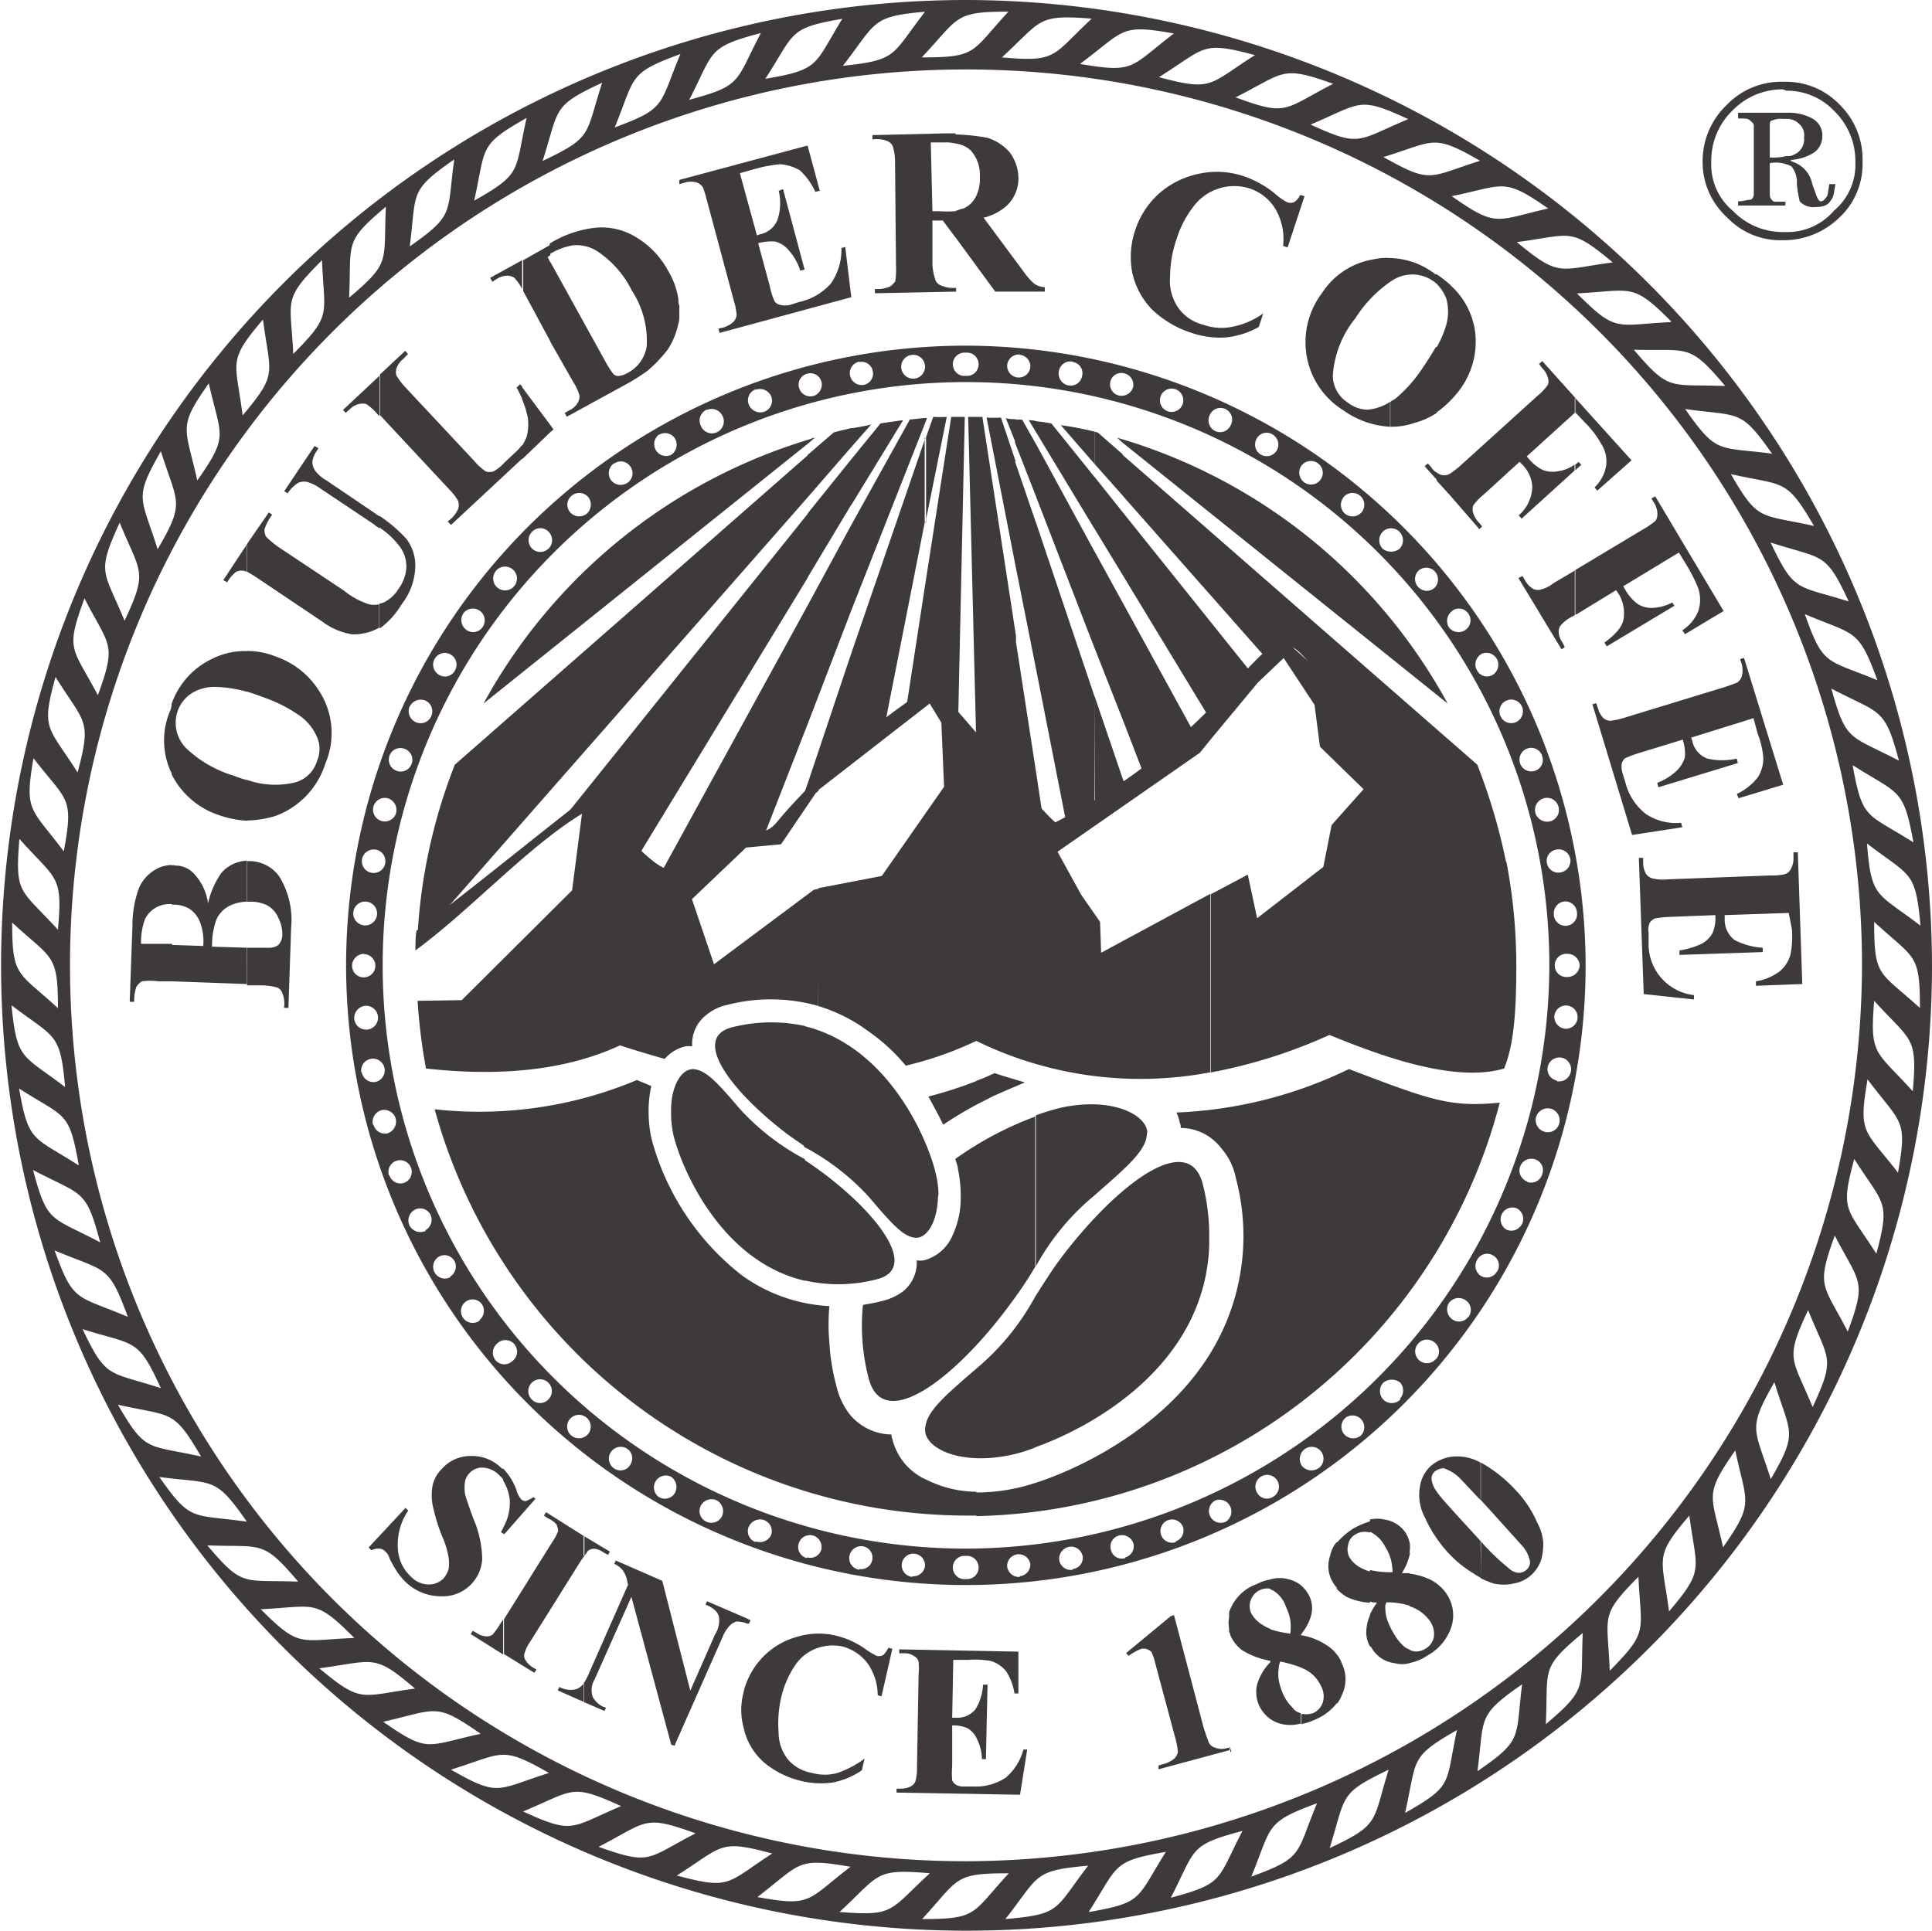 <svg id="图层_2" data-name="图层 2" xmlns="http://www.w3.org/2000/svg" viewBox="0 0 142.68 142.6"><defs><style>.cls-1{fill:#3e3a39;}</style></defs><title>24黑</title><g id="图层_1" data-name="图层 1"><path class="cls-1" d="M130.24,48.8V45.5l5-3a5.8,5.8,0,0,0,.94-.65,1,1,0,0,0,.12-.53,1.56,1.56,0,0,0-.24-.77l-.2-.33.28-.16,5.05,8.47-2.85,1.71-.2-.29a3,3,0,0,0,1.18-1.42,2.66,2.66,0,0,0,0-1.67,10.93,10.93,0,0,0-.86-1.71l-.57-.94-4.11,2.49.16.28a3.57,3.57,0,0,0,.86,1,1.86,1.86,0,0,0,1.1.32,3.4,3.4,0,0,0,1.5-.4l.16.24-5,3-.17-.28c.9-.65,1.39-1.26,1.43-1.87a2.77,2.77,0,0,0-.37-1.71l-.2-.29-2.93,1.79Zm0-10.67v-.44c.08,0,.16-.13.24-.17l.2.21-.44.4Zm0-4.27h0l.73.77a7,7,0,0,1,1.18,1.55,2.39,2.39,0,0,1,.37,1.59,2.89,2.89,0,0,1-.86,1.63l.2.24,2.53-2.24-4.15-4.6v1.06Zm13.11,22.6-4.56,1.42.08.21A1.76,1.76,0,0,0,140,59.43a4.84,4.84,0,0,0,2.16,0l.08.33-5.87,1.79-.08-.33a4.39,4.39,0,0,0,1.43-.89,2.26,2.26,0,0,0,.61-1,3.27,3.27,0,0,0-.16-1.3L135,59a8.36,8.36,0,0,0-1.1.41.82.82,0,0,0-.24.41,1.73,1.73,0,0,0,.08.73l.2.65a4.26,4.26,0,0,0,1.51,2.32,4,4,0,0,0,2.6.65l.09.33-3.71.57-2.93-9.65.28-.08.13.37a1.64,1.64,0,0,0,.4.73.91.91,0,0,0,.49.2,5.63,5.63,0,0,0,1.1-.24l7.33-2.24c.53-.17.81-.29.94-.33a1,1,0,0,0,.36-.45,1.88,1.88,0,0,0,0-.93l-.12-.37.29-.08,2.89,9.36-3.3,1-.12-.32a4.3,4.3,0,0,0,1.54-1.22,2.58,2.58,0,0,0,.41-1.47,6.24,6.24,0,0,0-.41-1.75l-.32-1.18ZM146,70.83l-4.73.16v.25a1.9,1.9,0,0,0,.73,1.59,5.18,5.18,0,0,0,2.08.57l0,.32-6.15.21V73.6a6.2,6.2,0,0,0,1.63-.49,2,2,0,0,0,.82-.81,2.9,2.9,0,0,0,.2-1.31l-3.3.13a7.79,7.79,0,0,0-1.18.12,1,1,0,0,0-.37.32,1.35,1.35,0,0,0-.08.74V73A3.79,3.79,0,0,0,139,76.9v.32l-3.71-.4-.36-10.06h.32v.37a1.61,1.61,0,0,0,.21.81.76.76,0,0,0,.45.33,3.09,3.09,0,0,0,1.09.08l7.66-.29a4.06,4.06,0,0,0,1-.08.66.66,0,0,0,.45-.32,1.59,1.59,0,0,0,.24-.9l0-.41h.32l.33,9.73-3.42.13,0-.33a3.91,3.91,0,0,0,1.79-.77,2.44,2.44,0,0,0,.77-1.26,6.83,6.83,0,0,0,.09-1.84Zm-15.8-38v1.06l-3.55,3.22.21.24a3,3,0,0,0,1,.77,2,2,0,0,0,1.13.08,2.67,2.67,0,0,0,1.19-.48v.44l-3.91,3.55-.21-.25a2.86,2.86,0,0,0,1-2.11,2.51,2.51,0,0,0-.69-1.59l-.25-.25-2.64,2.41a4.2,4.2,0,0,0-.78.81.88.88,0,0,0,0,.57,1.83,1.83,0,0,0,.41.69l.25.29-.21.2L121,40V38.38c.16-.12.41-.29.73-.57l5.71-5.17a4,4,0,0,0,.77-.82.78.78,0,0,0,0-.53,1.54,1.54,0,0,0-.41-.69l-.24-.32.24-.21,2.45,2.73Zm0,12.7v3.3l-.13.08a2.68,2.68,0,0,0-.89.66.75.75,0,0,0-.17.53,1.45,1.45,0,0,0,.29.77l.16.32-.24.17-3.18-5.26.29-.16.2.33a1.69,1.69,0,0,0,.57.61.79.79,0,0,0,.53.08,2.5,2.5,0,0,0,1-.49l1.59-.94ZM121,33a7,7,0,0,0,.73-.85,5.94,5.94,0,0,0,1.06-4.56A5.68,5.68,0,0,0,121,24.45Zm0-8.59V33a7.64,7.64,0,0,1-1,.86V29.05a7.67,7.67,0,0,0,.7-1.63,3.61,3.61,0,0,0,0-2,3.34,3.34,0,0,0-.74-1.1v-.69a9.31,9.31,0,0,1,1,.77Zm0,13.93V40l-1-1.1V38.3a1.21,1.21,0,0,0,.29.16.8.8,0,0,0,.53,0S120.91,38.42,121,38.38Zm-1-14.7v.69c-.08,0-.16-.12-.24-.16a2.7,2.7,0,0,0-3-.08.78.78,0,0,1-.21.12V22.46a5.63,5.63,0,0,1,3.38,1.22Zm0,5.37V33.9a5.52,5.52,0,0,1-1.62.73,5.23,5.23,0,0,1-1.8.29V33.08a1.71,1.71,0,0,1,.33-.2A10.35,10.35,0,0,0,119,30.52c.36-.53.65-1,.93-1.47Zm0,9.25v.57l-.89-1,.24-.2.25.28A1,1,0,0,0,120,38.3Zm-3.42-15.84v1.79A9.29,9.29,0,0,0,114,26.9a7.53,7.53,0,0,0-1.67,4.23,2.37,2.37,0,0,0,1.1,2,2.45,2.45,0,0,0,1.46.53,3.64,3.64,0,0,0,1.67-.58v1.84a6.51,6.51,0,0,1-3.46-1.22,5.9,5.9,0,0,1-2.77-4.56,6,6,0,0,1,1.19-4.08,5.6,5.6,0,0,1,3.9-2.52,3.76,3.76,0,0,1,1.14-.08ZM84.47,24.94v-.28h0v.28Zm0-4,2.93,4,3.66,0v-.33a1.41,1.41,0,0,1-.81-.28,5.37,5.37,0,0,1-.81-.94l-2.9-3.91a4,4,0,0,0,1.67-.85,2.77,2.77,0,0,0,.9-2.16,3.27,3.27,0,0,0-.65-1.83,3.64,3.64,0,0,0-1.63-1.06,15.15,15.15,0,0,0-2.36-.25V14a2,2,0,0,1,1.14.53,2.7,2.7,0,0,1,.65,1.95A2.82,2.82,0,0,1,85.93,18a1.94,1.94,0,0,1-.89.81c-.17,0-.37.12-.57.17v1.95Zm25.77-3.05-.32-.09a1.22,1.22,0,0,1-.45.53.7.7,0,0,1-.53,0,4.25,4.25,0,0,1-.86-.61,7.44,7.44,0,0,0-2.32-1.3,6.19,6.19,0,0,0-3.25-.2,6.42,6.42,0,0,0-3,1.46,6.27,6.27,0,0,0-1.79,2.77,6.15,6.15,0,0,0-.2,3.1A5.69,5.69,0,0,0,99,26.28,7.57,7.57,0,0,0,101.94,28a6.42,6.42,0,0,0,2.52.32,6.28,6.28,0,0,0,2.4-.77l.33-1a5.85,5.85,0,0,1-2.36,1,4,4,0,0,1-2.08-.17,3.18,3.18,0,0,1-1.87-1.3,3.52,3.52,0,0,1-.57-2.24,8.8,8.8,0,0,1,.49-2.81,7.5,7.5,0,0,1,1.42-2.6,3.76,3.76,0,0,1,3.87-1.14,3.55,3.55,0,0,1,2,1.54,4.46,4.46,0,0,1,.57,2.73l.33.12ZM84.47,13.25V14a3.28,3.28,0,0,0-.9-.08h-.93L82.76,19h.49A10,10,0,0,0,84.47,19v1.95l-.94-1.26h-.77l0,3.3A4.46,4.46,0,0,0,83,24.13a.71.71,0,0,0,.41.36,2.25,2.25,0,0,0,1.1.17v.28l-6,.12v-.32a2.25,2.25,0,0,0,1.1-.17,1.31,1.31,0,0,0,.41-.4A6.2,6.2,0,0,0,80.07,23L80,15.41a4,4,0,0,0-.17-1.22.77.77,0,0,0-.4-.37,2.06,2.06,0,0,0-1.1-.12v-.32l5.41-.13ZM64.07,26.81v0Zm0-10.09,0,.28.4-.12a1.7,1.7,0,0,1,.9,0,1,1,0,0,1,.45.37,9.58,9.58,0,0,1,.28.93l2,7.45a4.36,4.36,0,0,1,.2,1.06.91.91,0,0,1-.24.49,2.06,2.06,0,0,1-.73.41l-.37.08.08.32,9.73-2.64-.45-3.71-.28.08a4.37,4.37,0,0,1-.77,2.61,4.36,4.36,0,0,1-2.37,1.38l-.65.21a1.58,1.58,0,0,1-.73,0,.67.67,0,0,1-.41-.25,4.91,4.91,0,0,1-.36-1.14l-.86-3.17a3.87,3.87,0,0,1,1.26-.12,1.93,1.93,0,0,1,1,.65A4,4,0,0,1,73,23.39l.32-.08-1.59-5.94-.32.12a4,4,0,0,1-.08,2.12A1.76,1.76,0,0,1,70,20.71l-.2.08-1.26-4.6,1.18-.33a10.26,10.26,0,0,1,1.79-.33,3.39,3.39,0,0,1,1.46.45,4.93,4.93,0,0,1,1.14,1.59l.33-.08-.9-3.34-9.44,2.53Zm0,0v0l0,0Zm0,9.32v.81c0,.25-.08.49-.13.7a5.47,5.47,0,0,1-.73,1.67,10.18,10.18,0,0,1-1.46,1.54,14.45,14.45,0,0,1-1.39.9l-4.6,2.52-.16-.28.36-.2a1.44,1.44,0,0,0,.57-.49,1,1,0,0,0,.17-.57,3.43,3.43,0,0,0-.45-1l-1.71-3V22.74l4.19,7.58a6.28,6.28,0,0,0,.49.73.54.54,0,0,0,.33.12,1.55,1.55,0,0,0,.65-.2,2.68,2.68,0,0,0,1.46-2,6.77,6.77,0,0,0-1.1-4.11,7.41,7.41,0,0,0-2.36-2.77,2.85,2.85,0,0,0-2-.57,4.9,4.9,0,0,0-1.71.65v-.77l.12-.08a8.09,8.09,0,0,1,3.26-1.1A4.84,4.84,0,0,1,61,21a6.34,6.34,0,0,1,2.24,2.4A5.62,5.62,0,0,1,64,25.51c0,.16,0,.33.08.49Zm-9.53,9.28v-.53l.24.33Zm0-13.84v.77a1.4,1.4,0,0,1-.2.13l.2.4v5.83l-2-3.71s0-.08,0-.12V22.62l2.08-1.18Zm0,13.31v.53l-2.08,2v-1a5,5,0,0,0,.33-.65,3.57,3.57,0,0,0,.08-1.47,7.25,7.25,0,0,0-.41-1.3v-.9ZM52.46,22.62v2.12a3.82,3.82,0,0,0-.57-.82,1,1,0,0,0-.53-.16,1.56,1.56,0,0,0-.77.24l-.33.21-.16-.29,2.36-1.3Zm0,9.32v.9c-.12-.24-.24-.53-.41-.81l.25-.25.16.16Zm0,4.32a4,4,0,0,1-.61.65l-.69.65a3.19,3.19,0,0,1-.82.66,1,1,0,0,1-.57,0,4.28,4.28,0,0,1-.85-.78L43.83,32a5.42,5.42,0,0,1-.65-.86.84.84,0,0,1,0-.53,1.5,1.5,0,0,1,.49-.69l.36-.37-.2-.24-1.87,1.75v3l5.13,5.5a4,4,0,0,1,.65.85,1,1,0,0,1,0,.57,2.24,2.24,0,0,1-.49.7l-.29.24.25.25,5.25-4.89v-1ZM41.92,49.82V48l.36-.12a2.71,2.71,0,0,0,1.06-1,3,3,0,0,0,.57-1.55,2.5,2.5,0,0,0-.45-1.51,6.07,6.07,0,0,0-1.54-1.46v-.86a10.49,10.49,0,0,1,2,1.71,3.26,3.26,0,0,1,.65,2,4.7,4.7,0,0,1-1,2.81A6.13,6.13,0,0,1,42,49.78S41.92,49.78,41.92,49.82ZM32.14,67h.21A2.74,2.74,0,0,1,34.5,68.1a6.11,6.11,0,0,1,.9,3.83l-.2,5.91-.33,0a2,2,0,0,0-.12-1.09.69.69,0,0,0-.37-.41,4.38,4.38,0,0,0-1.18-.16l-1.06,0V73.4l1.18,0,.45,0a1.09,1.09,0,0,0,.69-.21,1.12,1.12,0,0,0,.29-.69,2.7,2.7,0,0,0-.29-1.3,1.88,1.88,0,0,0-.85-.94A2.71,2.71,0,0,0,32.35,70h-.21V67Zm9.78-35.87v3l-.13-.12a3.6,3.6,0,0,0-.85-.77,1.17,1.17,0,0,0-.53,0,1.39,1.39,0,0,0-.69.4l-.29.25-.2-.21,2.69-2.52Zm0,10.42v.86a1.81,1.81,0,0,1-.41-.29l-3.95-2.64a3.08,3.08,0,0,0-1-.49,1.08,1.08,0,0,0-.65.08,2.64,2.64,0,0,0-.77.77l-.25-.16,2.24-3.34.29.16-.13.21a1.76,1.76,0,0,0-.32.77,1.13,1.13,0,0,0,.24.73,2.67,2.67,0,0,0,.78.66l3.66,2.48c.08.08.2.12.29.2Zm0,6.48a1.69,1.69,0,0,1-.78,0,5.77,5.77,0,0,1-1.83-1l-4.76-3.17a7,7,0,0,1-1-.82,1.12,1.12,0,0,1-.12-.53,3.53,3.53,0,0,1,.4-.85l.17-.25-.25-.16-1.63,2.36v2c.21.12.49.28.86.53l4.72,3.17a5,5,0,0,0,2.2.94,3.81,3.81,0,0,0,2-.49V48ZM32.14,64V61a6.26,6.26,0,0,0,3.5.2,2.31,2.31,0,0,0,1.67-1.59,2.23,2.23,0,0,0,.09-1.54,3.76,3.76,0,0,0-1.23-1.71,10.7,10.7,0,0,0-2.85-1.47c-.4-.16-.81-.29-1.18-.41v-3a5.62,5.62,0,0,1,2.12.41,6.15,6.15,0,0,1,3.22,2.56,5.72,5.72,0,0,1,.45,5.34,6.06,6.06,0,0,1-3.67,3.87A7.5,7.5,0,0,1,32.14,64Zm-2.89,6.19a6.28,6.28,0,0,1,1-2.32,2.65,2.65,0,0,1,1.87-.9V70a3,3,0,0,0-1.3.32,2.11,2.11,0,0,0-.94,1,5.61,5.61,0,0,0-.32,2l2.56.08v2.68l-5.54-.2V73.19l2.33.08a4.09,4.09,0,0,0-.25-1.79,2.12,2.12,0,0,0-.73-.93,2.26,2.26,0,0,0-1.26-.33H26.6V67.33a.2.2,0,0,1,.21,0,1.86,1.86,0,0,1,1.46.65,3.93,3.93,0,0,1,1,2.2Zm2.89-26.55v2a.83.83,0,0,0-.24-.08.94.94,0,0,0-.57.08,2.6,2.6,0,0,0-.65.77l-.29-.16,1.75-2.65Zm0,7.86v3a8.85,8.85,0,0,0-2.24-.36,3.15,3.15,0,0,0-1.87.48,2.61,2.61,0,0,0-1,1.27,2.66,2.66,0,0,0,.7,2.85,8.79,8.79,0,0,0,3.42,1.95,9.25,9.25,0,0,0,1,.33v3A7.51,7.51,0,0,1,30,63.58a6,6,0,0,1-3.43-3V55.4a5.78,5.78,0,0,1,3-3.34A5.3,5.3,0,0,1,32.14,51.49ZM26.6,75.88h-1a4.73,4.73,0,0,0-1.22,0,1.24,1.24,0,0,0-.41.41,3.13,3.13,0,0,0-.16,1.1h-.33l.2-5.58A8,8,0,0,1,24.16,69a2.87,2.87,0,0,1,1.1-1.3,2.43,2.43,0,0,1,1.34-.41v2.89a2.09,2.09,0,0,0-1.18.25,2,2,0,0,0-.81.85,4.79,4.79,0,0,0-.29,1.83l2.28,0v2.69Zm0-20.48v5.17s0-.08-.08-.16a5.6,5.6,0,0,1,0-4.64Z" transform="translate(-13.9 -3.4)"/><path class="cls-1" d="M118,126.25v-1a1,1,0,0,0,.49.13,1.4,1.4,0,0,0,.69-.21,1.29,1.29,0,0,0,.61-.85,1.66,1.66,0,0,0-.28-1.18,2.88,2.88,0,0,0-1.51-1.1v-2.41a5,5,0,0,1,1.55.45,3.2,3.2,0,0,1,1.22,1.1,2.8,2.8,0,0,1,.32,2.36,3.72,3.72,0,0,1-1.75,2.12,3.62,3.62,0,0,1-1.34.57Zm0-8v-.94a2.07,2.07,0,0,1,0,.7A.51.51,0,0,1,118,118.27Zm0-.94v.94a4.27,4.27,0,0,1-.57,1.34c.2,0,.41,0,.57,0v2.41a5.22,5.22,0,0,0-1.71-.25.79.79,0,0,0-.08.49,2.64,2.64,0,0,0,.16.86,5.52,5.52,0,0,0,.49,1,3.69,3.69,0,0,0,.77.94,1.94,1.94,0,0,0,.37.2v1a2.06,2.06,0,0,1-1.1,0,2.25,2.25,0,0,1-1.71-1.14.55.55,0,0,1-.12-.16v-2.28a4.7,4.7,0,0,1,.53-.9c-.21,0-.37,0-.53-.08v-2.32a6.55,6.55,0,0,0,1.67.16,4,4,0,0,0-.12-.93,3.74,3.74,0,0,0-.45-1,2.45,2.45,0,0,0-1.1-1.06v-.9a2.39,2.39,0,0,1,1.06,0,2.29,2.29,0,0,1,1.59,1A2.41,2.41,0,0,1,118,117.33Zm-2.93-1.63v.9a.12.12,0,0,1-.08,0,1.24,1.24,0,0,0-1,.16,1.05,1.05,0,0,0-.53.78,1.22,1.22,0,0,0,.16,1,2.19,2.19,0,0,0,1,.78,1.5,1.5,0,0,0,.45.16v2.32a4.87,4.87,0,0,1-1.67-.41,3.18,3.18,0,0,1-.77-.61v-3.42a5.76,5.76,0,0,1,1.14-1,6.14,6.14,0,0,1,1.3-.57Zm0,7V125a2.15,2.15,0,0,1-.25-1.35,2.94,2.94,0,0,1,.25-.93Zm-2.44,6.51V125.6a2.08,2.08,0,0,1,.36.65,2.65,2.65,0,0,1,0,2.36A2.27,2.27,0,0,1,112.65,129.22Zm0-11.93v3.42a2.58,2.58,0,0,1-.29-.4,2.31,2.31,0,0,1-.2-2,2.17,2.17,0,0,1,.49-1Zm0,8.31v3.62a4,4,0,0,1-1.63,1.23,4.1,4.1,0,0,1-1,.32V130s.08,0,.16,0a1.57,1.57,0,0,0,.74-.08,1.33,1.33,0,0,0,.69-.78,1.55,1.55,0,0,0-.12-1.18,2.6,2.6,0,0,0-1.47-1.38v-2.4A4.76,4.76,0,0,1,112,125a2.55,2.55,0,0,1,.66.65ZM110,124.09v-3.58a2.54,2.54,0,0,1,.61.81,2.07,2.07,0,0,1,.12,1.39A3.72,3.72,0,0,1,110,124.09Zm0-3.58v3.58s0,.08-.08.08,0,0,.08,0v2.4a9.35,9.35,0,0,0-1.55-.45,1.43,1.43,0,0,0-.12.53,2.94,2.94,0,0,0,0,.81,4.64,4.64,0,0,0,.33,1.06,3.18,3.18,0,0,0,.69,1,1,1,0,0,0,.61.41v.77a2.88,2.88,0,0,1-1.55,0,2.46,2.46,0,0,1-.69-.33v-4.27a0,0,0,0,1,0,0h0v-2.36a8.08,8.08,0,0,0,1.47.32,3.92,3.92,0,0,0,0-1,3.71,3.71,0,0,0-.33-1,2.2,2.2,0,0,0-1-1.22s-.12,0-.16-.09v-.69a2.44,2.44,0,0,1,1.42,0A2.26,2.26,0,0,1,110,120.51Zm-2.24-.45v.69a1.3,1.3,0,0,0-1.47.78,1.3,1.3,0,0,0,0,1,2.27,2.27,0,0,0,.86.89,3,3,0,0,0,.57.29v2.36a6,6,0,0,1-2.08-.78,2.78,2.78,0,0,1-.89-1.14c0-.08,0-.12-.08-.2V122.5a1.67,1.67,0,0,1,.16-.4,3.3,3.3,0,0,1,1.91-1.71,2.91,2.91,0,0,1,1-.33Zm0,6.07v4.27a2.64,2.64,0,0,1-.86-1,2.44,2.44,0,0,1-.16-1.59,4,4,0,0,1,1-1.67Zm-3,6.68v-.29h0l.08.25Zm0-10.31V124a2.18,2.18,0,0,1,0-1.47Zm0,10-.21,0a1.27,1.27,0,0,1-.85,0,.79.79,0,0,1-.49-.32c-.08-.17-.21-.53-.41-1.14l-2.2-8.35-.24.08-3.3,2.73.2.2a3.57,3.57,0,0,1,.86-.49.65.65,0,0,1,.49,0,.87.87,0,0,1,.32.2,3.84,3.84,0,0,1,.29.85l1.42,5.3a6.43,6.43,0,0,1,.25,1.26,1,1,0,0,1-.29.49,2.17,2.17,0,0,1-.89.41l-.25.08,0,.28,5.26-1.42v-.29ZM69,131.63v-3.87a5.7,5.7,0,0,1,1.19-1.92,5.52,5.52,0,0,1,2.56-1.54,5.41,5.41,0,0,1,2.93-.08,6.17,6.17,0,0,1,2.16,1,5.44,5.44,0,0,0,.82.49.69.69,0,0,0,.48-.08,1.81,1.81,0,0,0,.37-.53l.29.08L79,128.69l-.28-.08a4.12,4.12,0,0,0-.78-2.4A3.44,3.44,0,0,0,76.08,125a3.48,3.48,0,0,0-1.91.16,3.28,3.28,0,0,0-1.51,1.18,7.1,7.1,0,0,0-1.06,2.4,8.52,8.52,0,0,0-.2,2.61,3.21,3.21,0,0,0,.69,2,3,3,0,0,0,1.79,1,3.49,3.49,0,0,0,1.87,0,7.41,7.41,0,0,0,2-1.06l-.2.86a5.71,5.71,0,0,1-2.12.9,6.16,6.16,0,0,1-2.28-.09,6.7,6.7,0,0,1-2.77-1.34,4.75,4.75,0,0,1-1.39-2Zm0-8.35v-.37l.33.16-.12.25c-.08,0-.16,0-.21,0ZM84.3,126l-.08,4.27h.25a1.74,1.74,0,0,0,1.46-.61,3.84,3.84,0,0,0,.57-1.83h.33l-.12,5.5h-.29a3.56,3.56,0,0,0-.36-1.47,1.73,1.73,0,0,0-.7-.81,2.57,2.57,0,0,0-1.14-.21l0,3a5.94,5.94,0,0,0,0,1.06.76.76,0,0,0,.29.33,1.21,1.21,0,0,0,.65.12l.61,0a4,4,0,0,0,2.4-.65,4.11,4.11,0,0,0,1.31-2.08h.28l-.53,3.34-9.12-.16,0-.29.33,0a1.63,1.63,0,0,0,.73-.17.77.77,0,0,0,.33-.36,3.37,3.37,0,0,0,.12-1l.12-6.92a4.36,4.36,0,0,0,0-.9.58.58,0,0,0-.29-.41,1.21,1.21,0,0,0-.81-.24h-.33v-.29l8.8.17,0,3.09h-.29a4.17,4.17,0,0,0-.61-1.63,2.28,2.28,0,0,0-1.14-.77A6.39,6.39,0,0,0,85.4,126ZM69,122.91v.37a3,3,0,0,0-.69-.12,1.08,1.08,0,0,0-.49.28,2.71,2.71,0,0,0-.57.9l-3.54,8-.24-.08-2.94-10.92-2.72,6.11a1.52,1.52,0,0,0-.13,1.3,1.79,1.79,0,0,0,.74.7l.24.08-.12.24-1.51-.65v-1.42c.08-.13.17-.29.25-.45l3-6.8-.08-.37a1.91,1.91,0,0,0-.33-.73,1.88,1.88,0,0,0-.61-.45l.12-.24,3.43,1.5,2.07,8.11,1.83-4.16a1.9,1.9,0,0,0,.29-1.26c-.08-.41-.41-.69-1-.94l.12-.24L69,122.91Zm0,4.85a3.48,3.48,0,0,0-.2.69,5,5,0,0,0,.08,2.77c0,.16.08.28.12.41v-3.87Zm-12-9.45v-1.47L58.94,118l-.13.24-.32-.16a1.37,1.37,0,0,0-.69-.29.78.78,0,0,0-.49.16S57.19,118.15,57.06,118.31Zm-3.54-4.23-2.32,2.64-.08-.08v-.41a3.72,3.72,0,0,0,.49-2,3.37,3.37,0,0,0-.49-1.47v-.89a4.6,4.6,0,0,1,.57.73,4.85,4.85,0,0,1,.41.85,1.83,1.83,0,0,0,.36.7.48.48,0,0,0,.33.12,3.31,3.31,0,0,0,.57-.29l.16.13Zm3.54,2.76-2.77-1.75-.16.25.29.2A1.7,1.7,0,0,1,55,116a1.43,1.43,0,0,1,.12.49,4.27,4.27,0,0,1-.49.89L51.12,123v2.57l2.24,1.38.16-.24-.28-.16a1.67,1.67,0,0,1-.53-.53.61.61,0,0,1-.09-.45,3,3,0,0,1,.45-.94l3.67-5.86a5.11,5.11,0,0,1,.32-.45v-1.47Zm0,10.84v1.42l-1.91-.85.12-.25a1.75,1.75,0,0,0,1.26.16A1.37,1.37,0,0,0,57.06,127.68Zm-5.94-11-.16-.12a2.52,2.52,0,0,1,.16-.29v.41Zm0-3.91v-.89s0,0-.08,0a3.09,3.09,0,0,0-2.32-.94,2.81,2.81,0,0,0-2.12.94,2.51,2.51,0,0,0-.69,1.22,3.93,3.93,0,0,0,0,1.46,13.28,13.28,0,0,0,.69,2.28,6.8,6.8,0,0,1,.49,1.59,3.08,3.08,0,0,1,0,.86,2.07,2.07,0,0,1-.37.69,1.56,1.56,0,0,1-1.14.45,1.86,1.86,0,0,1-1.3-.61,3,3,0,0,1-.94-2.08,4.45,4.45,0,0,1,.77-2.77l-.2-.2-2.73,2.93.21.2a1.17,1.17,0,0,1,.61-.12.64.64,0,0,1,.4.2,1,1,0,0,1,.33.53,9.38,9.38,0,0,0,.57,1,4.46,4.46,0,0,0,.61.73,3.75,3.75,0,0,0,2.57,1.06,2.92,2.92,0,0,0,3.09-2.73,7.79,7.79,0,0,0-.65-3c-.33-.89-.53-1.5-.61-1.79a3,3,0,0,1,0-1,1.21,1.21,0,0,1,.32-.57,1.23,1.23,0,0,1,1-.41,1.79,1.79,0,0,1,1.22.58,3.64,3.64,0,0,1,.37.4Zm0,10.26v2.57l-2.4-1.51.16-.24.28.16a1.36,1.36,0,0,0,.7.25.73.73,0,0,0,.48-.13,5.14,5.14,0,0,0,.57-.81Z" transform="translate(-13.9 -3.4)"/><path class="cls-1" d="M73.31,89.07c.37.25.73.49,1.18.82,4.2,3.09,7.37,7.21,4.15,8a11.22,11.22,0,0,1-5.33.08V89.07Zm9.9,2.53A7.07,7.07,0,0,0,83,90.05c-.53-2.32-3.42-9.36-9.73-10.87V88.1a17.67,17.67,0,0,1,4.76,3.66c1.71,2,2.61,3.06,3.55,3.06.77,0,1.54-1.14,1.59-3ZM65,82.36c1,0,1.88,1,3.59,3a17.67,17.67,0,0,0,4.76,3.66V98c-6.31-1.46-9.2-8.51-9.73-10.83a7.65,7.65,0,0,1-.16-1.59v-.2c0-1.83.81-3,1.54-3Zm8.35-3.18a11.75,11.75,0,0,0-5.33.08c-3.22.77,0,4.89,4.15,8l1.18.82Z" transform="translate(-13.9 -3.4)"/><path class="cls-1" d="M81.62,94Z" transform="translate(-13.9 -3.4)"/><path class="cls-1" d="M98.6,87.08c0,1.26-1.39,2.44-4,4.72a17.92,17.92,0,0,0-4.2,5.13V85.78a16.69,16.69,0,0,1,1.87-.57c3.83-.82,6.36.57,6.36,1.87Zm4.6,7.17a15.64,15.64,0,0,0-.45-3.3c-1-4.24-6.47,0-10.59,5.49-.73,1-1.26,1.88-1.79,2.69v11.16c4.44-1.59,12.5-6.19,12.83-14.86ZM90.37,96.93a28.32,28.32,0,0,1-1.79,2.69c-4.07,5.58-9.53,9.77-10.55,5.5a15.34,15.34,0,0,1-.4-5.34c.44-.08.93-.16,1.38-.28a4.18,4.18,0,0,0,1.59-.73,2.71,2.71,0,0,0,1-2.28h0a1.8,1.8,0,0,0,.53,0,3.19,3.19,0,0,0,2.11-1.83,6.55,6.55,0,0,0,.61-2.89,9.56,9.56,0,0,0-.2-2c0-.2-.12-.48-.2-.77a25.15,25.15,0,0,1,5.9-3.13V96.93Zm0,2.2a18.32,18.32,0,0,1-4.15,5.17c-2.65,2.28-4,3.42-4,4.73s2.52,2.64,6.35,1.83a11.21,11.21,0,0,0,1.83-.57Z" transform="translate(-13.9 -3.4)"/><path class="cls-1" d="M124.66,84.84A40.81,40.81,0,0,1,86,115.38v-1.75h.33A13.4,13.4,0,0,0,89,113.3h0c2.69-.57,9.61-3.34,13.6-8.92a16.57,16.57,0,0,0,2.56-14,4.62,4.62,0,0,0-1.06-2.16,3.78,3.78,0,0,0-3-1.51c0-.12,0-.24-.08-.4a2.66,2.66,0,0,0-.24-.74,32,32,0,0,0,12.74-3.21c6,2.28,7.45,2.85,11.16,2.48ZM86,85l1.27-.65c.81-.36,1.58-.69,2.32-1-.78-.24-1.51-.44-2.24-.69-.45.21-.9.41-1.35.57Zm0,30.34h-.73A40.83,40.83,0,0,1,46,85.33a30.05,30.05,0,0,0,14.94-2.16c.37.16.69.28,1.06.45a8.26,8.26,0,0,0-.2,1.83,9.56,9.56,0,0,0,.2,2,19,19,0,0,0,6.68,10.14,12.1,12.1,0,0,0,6.47,2.28,15,15,0,0,0,0,2.68h0a15.06,15.06,0,0,0,.49,3.1,5.47,5.47,0,0,0,1,2.2,4.06,4.06,0,0,0,3.09,1.5,1.17,1.17,0,0,0,.08.37,4.42,4.42,0,0,0,2.57,3,8.32,8.32,0,0,0,3.62.86v1.75Zm0-32.09a31.12,31.12,0,0,1-3.54,1.14c.41.74.78,1.43,1.1,2.08A27.71,27.71,0,0,1,86,85Z" transform="translate(-13.9 -3.4)"/><path class="cls-1" d="M85.24,3.4a71.3,71.3,0,1,0,71.34,71.3A71.47,71.47,0,0,0,85.24,3.4Zm70.49,68.37c-3.26-2.49-3.63-2-3.95-6.07C155,68.18,155.36,67.66,155.73,71.77Zm-5-11.85c3.46,2.2,3.74,1.67,4.48,5.7C151.74,63.42,151.45,64,150.72,59.92Zm3.42-.33c-3.63-1.91-3.91-1.34-5-5.33C152.79,56.17,153.08,55.6,154.14,59.59Zm-1.59-5.94c-3.79-1.59-4-1-5.37-4.89C150.92,50.35,151.13,49.78,152.55,53.65Zm-2.12-5.82c-3.87-1.23-4-.62-5.78-4.36C148.56,44.73,148.72,44.12,150.43,47.83Zm-2.56-5.58c-4-.9-4.12-.29-6.15-3.83C145.71,39.31,145.79,38.7,147.87,42.25Zm-3.1-5.34c-4-.53-4.07.08-6.43-3.3C142.41,34.18,142.41,33.57,144.77,36.91Zm-3.5-5c-4.07-.16-4.07.45-6.72-2.68C138.62,29.34,138.62,28.73,141.27,31.86Zm-4-4.72c-4.07.2-4,.81-6.92-2.12C134.47,24.86,134.43,24.25,137.32,27.14ZM133,22.78c-4,.53-3.9,1.14-7.08-1.5C130,20.75,129.83,20.14,133,22.78Zm-4.68-4c-4,.9-3.83,1.47-7.21-.89C125.06,17.08,124.9,16.47,128.28,18.83Zm-5-3.54c-3.91,1.22-3.66,1.79-7.25-.24C119.89,13.82,119.69,13.25,123.23,15.29ZM117.9,12.2c-3.79,1.58-3.5,2.11-7.21.4C114.48,11,114.19,10.49,117.9,12.2Zm-5.54-2.61c-3.66,1.87-3.34,2.44-7.21,1C108.82,8.74,108.49,8.21,112.36,9.59Zm-5.78-2.12c-3.46,2.2-3.1,2.69-7.09,1.63C103,6.9,102.59,6.41,106.58,7.47Zm-6-1.59c-3.25,2.49-2.85,2.94-6.92,2.24C97,5.64,96.56,5.15,100.63,5.88Zm-6.06-1.1C91.55,7.55,92,8,87.89,7.64,90.9,4.87,90.45,4.46,94.57,4.78Zm-6.15-.52c-2.77,3-2.28,3.38-6.4,3.38C84.79,4.66,84.3,4.26,88.42,4.26Zm-6.15,0c-2.49,3.21-2,3.58-6.07,4C78.68,5,78.2,4.62,82.27,4.26Zm-6.11.52C74,8.21,74.49,8.53,70.42,9.22,72.66,5.76,72.09,5.48,76.16,4.78ZM70.09,5.84c-1.91,3.63-1.34,3.87-5.29,4.93C66.67,7.15,66.1,6.9,70.09,5.84ZM64.15,7.39c-1.59,3.79-1,4-4.85,5.42C60.85,9,60.28,8.82,64.15,7.39ZM58.37,9.51c-1.27,3.91-.66,4-4.4,5.78C55.23,11.38,54.62,11.26,58.37,9.51Zm-5.58,2.6c-.9,4-.29,4.08-3.87,6.11C49.81,14.23,49.2,14.15,52.79,12.11Zm-5.34,3.06c-.57,4,.08,4.07-3.29,6.43C44.68,17.57,44.07,17.53,47.45,15.17Zm-5.05,3.5c-.2,4.11.41,4.07-2.72,6.72C39.88,21.32,39.23,21.32,42.4,18.67Zm-4.72,3.95c.16,4.11.77,4-2.12,6.92C35.36,25.47,34.75,25.55,37.68,22.62ZM33.32,27c.53,4.07,1.14,3.95-1.5,7.08C31.29,30,30.68,30.11,33.32,27Zm-4,4.72c.9,4,1.51,3.79-.85,7.17C27.58,34.88,27,35,29.33,31.7Zm-3.54,5c1.22,3.91,1.83,3.7-.24,7.25C24.32,40.05,23.75,40.29,25.79,36.71ZM22.74,42c1.54,3.79,2.11,3.5.36,7.25C21.56,45.5,21,45.79,22.74,42Zm-2.61,5.58c1.87,3.63,2.4,3.3,1,7.17C19.23,51.16,18.71,51.49,20.13,47.62ZM18,53.4c2.16,3.47,2.69,3.1,1.63,7.05C17.44,57,16.91,57.35,18,53.4Zm-1.63,6c2.49,3.22,3,2.81,2.24,6.88C16.14,63,15.69,63.38,16.38,59.35Zm-1,6c2.72,3.05,3.17,2.6,2.81,6.67C15.37,69,15,69.49,15.33,65.38Zm2.85,12.5c-3-2.77-3.42-2.28-3.42-6.36C17.77,74.29,18.18,73.8,18.18,77.88Zm.53,5.82c-3.26-2.48-3.59-2-4-6.07C18,80.12,18.34,79.63,18.71,83.7Zm1,5.78c-3.42-2.2-3.74-1.67-4.44-5.7C18.75,86,19,85.41,19.72,89.48Zm-3.38.33c3.63,1.91,3.87,1.34,4.93,5.33C17.65,93.23,17.4,93.8,16.34,89.81Zm1.59,5.94c3.79,1.59,3.95,1,5.38,4.89C19.52,99.05,19.32,99.62,17.93,95.75ZM20,101.57c3.91,1.23,4.07.62,5.78,4.36C21.92,104.67,21.76,105.28,20,101.57Zm2.6,5.58c4,.9,4.08.29,6.15,3.83C24.77,110.09,24.65,110.7,22.61,107.15Zm3.06,5.34c4.07.53,4.11-.08,6.47,3.3C28.07,115.22,28,115.83,25.67,112.49Zm3.54,5.05c4.07.16,4.07-.45,6.72,2.68C31.82,120.06,31.86,120.67,29.21,117.54Zm3.95,4.72c4.07-.2,4-.81,6.92,2.12C36,124.54,36.05,125.15,33.16,122.26Zm4.32,4.36c4.07-.53,4-1.14,7.08,1.5C40.53,128.65,40.65,129.26,37.48,126.62Zm4.72,3.95c4-.9,3.83-1.47,7.21.89C45.38,132.32,45.58,132.93,42.2,130.57Zm5,3.54c3.91-1.22,3.7-1.79,7.25.24C50.55,135.58,50.79,136.15,47.21,134.11Zm5.33,3.09c3.79-1.58,3.51-2.11,7.25-.4C56,138.39,56.29,138.91,52.54,137.2Zm5.58,2.61c3.63-1.87,3.3-2.4,7.17-1C61.66,140.67,62,141.2,58.12,139.81Zm5.78,2.12c3.47-2.2,3.1-2.69,7.05-1.63C67.53,142.5,67.89,143,63.9,141.93Zm5.95,1.59c3.26-2.49,2.85-2.94,6.88-2.24C73.47,143.76,73.88,144.25,69.85,143.52Zm6.07,1.1c3-2.77,2.56-3.22,6.67-2.86C79.54,144.53,80,144.94,75.92,144.62Zm6.1.52c2.77-3,2.28-3.38,6.4-3.38C85.65,144.74,86.14,145.14,82,145.14Zm6.15,0c2.53-3.21,2-3.58,6.11-3.94C91.76,144.45,92.29,144.78,88.17,145.14Zm6.15-.52c2.2-3.42,1.67-3.75,5.7-4.44C97.82,143.64,98.35,143.92,94.32,144.62Zm6.07-1.06c1.87-3.63,1.3-3.87,5.29-4.93C103.77,142.25,104.34,142.5,100.39,143.56Zm5.94-1.55c1.55-3.79,1-4,4.85-5.42C109.59,140.38,110.2,140.58,106.33,142Zm5.79-2.12c1.22-3.91.65-4,4.35-5.78C115.25,138,115.82,138.14,112.12,139.89Zm5.57-2.6c.9-4,.29-4.08,3.83-6.11C120.63,135.17,121.28,135.25,117.69,137.29Zm5.34-3.06c.53-4-.08-4.07,3.3-6.43C125.8,131.83,126.41,131.87,123,134.23Zm5.05-3.5c.2-4.11-.45-4.07,2.73-6.72C130.6,128.08,131.21,128.08,128.08,130.73Zm4.72-3.95c-.16-4.11-.77-4,2.12-6.92C135.08,123.93,135.69,123.85,132.8,126.78ZM85.24,140.87A66.17,66.17,0,1,1,151.41,74.7,66.34,66.34,0,0,1,85.24,140.87Zm51.92-18.45c-.53-4.07-1.14-4,1.5-7.08C139.19,119.41,139.81,119.29,137.16,122.42Zm4-4.68c-.86-4-1.47-3.83.89-7.21C142.9,114.52,143.47,114.36,141.11,117.74Zm3.54-5c-1.22-3.91-1.79-3.7.24-7.25C146.12,109.35,146.73,109.11,144.65,112.69Zm3.1-5.33c-1.55-3.79-2.12-3.5-.37-7.25C148.93,103.9,149.5,103.61,147.75,107.36Zm2.6-5.58c-1.87-3.63-2.4-3.3-1-7.17C151.25,98.24,151.78,97.91,150.35,101.78ZM152.47,96c-2.2-3.46-2.69-3.1-1.63-7C153,92.41,153.53,92.05,152.47,96Zm1.59-6c-2.49-3.22-2.93-2.81-2.24-6.88C154.3,86.43,154.79,86,154.06,90.05Zm1.1-6c-2.77-3.06-3.18-2.61-2.85-6.68C155.07,80.36,155.52,79.91,155.16,84Zm-2.85-12.51c3,2.77,3.38,2.28,3.38,6.36C152.67,75.11,152.31,75.6,152.31,71.52Z" transform="translate(-13.9 -3.4)"/><path class="cls-1" d="M85.24,28.93A45.77,45.77,0,1,0,131,74.7,45.88,45.88,0,0,0,85.24,28.93Zm45.12,41.86a.86.86,0,1,1-1.71.12.89.89,0,0,1,.77-.93A.87.87,0,0,1,130.36,70.79Zm.2,3.91a.9.9,0,0,1-.89.86.86.86,0,1,1,0-1.71A.89.89,0,0,1,130.56,74.7Zm-.69-7.86a.88.88,0,0,1-.73,1,.86.86,0,0,1-1-.69.85.85,0,0,1,.69-1A.88.88,0,0,1,129.87,66.84ZM129,63a.87.87,0,0,1-.61,1.06.91.91,0,0,1-1.1-.61.9.9,0,0,1,.66-1.1A.88.88,0,0,1,129,63Zm-1.22-3.78a.84.84,0,0,1-.49,1.1.87.87,0,1,1-.61-1.63A.85.85,0,0,1,127.79,59.23Zm-2.64-4.07a.87.87,0,0,1,1.14.4.88.88,0,0,1-.41,1.18.87.87,0,0,1-.73-1.58Zm-1.88-3.43a.88.88,0,0,1,.9,1.51.82.82,0,0,1-1.18-.32A.87.87,0,0,1,123.27,51.73Zm-2.11-3.21a.84.84,0,0,1,1.18.2.86.86,0,0,1-.21,1.22.89.89,0,0,1-1.22-.2A.9.9,0,0,1,121.16,48.52Zm-2.45-3a.87.87,0,0,1,1.14,1.31.86.86,0,0,1-1.22-.08A.87.87,0,0,1,118.71,45.5ZM116,42.69a.88.88,0,0,1,1.27,0,.91.91,0,0,1,0,1.23,1,1,0,0,1-1.27,0A.91.91,0,0,1,116,42.69Zm-2.89-2.56a.87.87,0,0,1,1.35,1.1.88.88,0,0,1-1.22.12A.86.86,0,0,1,113.13,40.13ZM110,37.81a.88.88,0,0,1,1.22-.2.86.86,0,0,1-1,1.42A.9.9,0,0,1,110,37.81Zm-3.3-2a.83.83,0,0,1,1.18-.32.86.86,0,1,1-1.18.32Zm-3.46-1.75a.86.86,0,1,1,1.55.74.85.85,0,0,1-1.14.44A.88.88,0,0,1,103.24,34.06Zm-2.53-1.91a.86.86,0,0,1-.57,1.63.86.86,0,1,1,.57-1.63ZM97,31A.86.86,0,0,1,97.58,32a.89.89,0,0,1-1.06.61.85.85,0,0,1-.61-1.06A.83.83,0,0,1,97,31Zm-3.87-.86a.83.83,0,0,1,.69,1,.86.86,0,0,1-1,.73.89.89,0,0,1-.73-1A.86.86,0,0,1,93.1,30.11Zm-3.91-.53a.86.86,0,0,1,.77.94.86.86,0,0,1-1.71-.16A.87.87,0,0,1,89.19,29.58Zm-4-.16a.86.86,0,1,1,0,1.71.86.86,0,1,1,0-1.71Zm-3.95.16a.87.87,0,0,1,.94.78.88.88,0,1,1-.94-.78Zm-3.91.53a.84.84,0,0,1,1,.69.85.85,0,0,1-.69,1,.88.88,0,0,1-1-.73A.86.86,0,0,1,77.38,30.11ZM73.51,31a.85.85,0,0,1,1.06.61A.89.89,0,0,1,74,32.64.87.87,0,0,1,72.9,32,.84.84,0,0,1,73.51,31Zm-3.78,1.18a.91.91,0,0,1,1.14.53.87.87,0,0,1-.53,1.1.91.91,0,0,1-1.14-.53A.85.85,0,0,1,69.73,32.15Zm-3.63,1.5a.88.88,0,0,1,1.14.41.88.88,0,1,1-1.59.74A.88.88,0,0,1,66.1,33.65Zm-3.54,1.84a.87.87,0,0,1,1.22.32A.91.91,0,0,1,63.46,37a.88.88,0,0,1-.9-1.5Zm-3.3,2.12a.84.84,0,0,1,1.18.2.85.85,0,0,1-.2,1.22.9.9,0,0,1-1.22-.2A.89.89,0,0,1,59.26,37.61ZM56.13,40a.88.88,0,0,1,1.22.12.9.9,0,0,1-.12,1.22A.89.89,0,0,1,56,41.23.86.86,0,0,1,56.13,40Zm-2.94,2.68a.84.84,0,0,1,1.23,0,.87.87,0,1,1-1.23,0Zm-2.68,2.9a.88.88,0,1,1,.12,1.22A.88.88,0,0,1,50.51,45.59Zm-2.4,3.13a.88.88,0,0,1,1.22-.2.87.87,0,0,1,.2,1.22.84.84,0,0,1-1.18.2A.89.89,0,0,1,48.11,48.72ZM46,52.06a.86.86,0,1,1,1.5.86.83.83,0,0,1-1.18.32A.87.87,0,0,1,46,52.06Zm-1.83,3.5a.91.91,0,0,1,1.18-.4.87.87,0,0,1,.4,1.13.85.85,0,0,1-1.14.45A.89.89,0,0,1,44.16,55.56Zm-.41,3.14a.86.86,0,0,1,.53,1.14.85.85,0,0,1-1.1.49.87.87,0,0,1-.53-1.1A.85.85,0,0,1,43.75,58.7Zm-1.22,3.66a.91.91,0,0,1,.61,1.1.87.87,0,1,1-.61-1.1Zm-.9,3.79a.87.87,0,1,1-1,.69A.88.88,0,0,1,41.63,66.15ZM41,70a.88.88,0,0,1-.12,1.75A.88.88,0,1,1,41,70Zm-.24,3.87a.86.86,0,1,1-.86.85A.89.89,0,0,1,40.78,73.85Zm-.7,4.76a.9.9,0,0,1,.82-.94.88.88,0,1,1-.82.94Zm.53,4a.87.87,0,1,1,1,.69A.89.89,0,0,1,40.61,82.56Zm.86,3.87a.9.9,0,0,1,.61-1.1.89.89,0,0,1,1.06.61.91.91,0,0,1-.61,1.1A.88.88,0,0,1,41.47,86.43Zm1.18,3.74a.87.87,0,0,1,.53-1.1.86.86,0,0,1,.57,1.63A.85.85,0,0,1,42.65,90.17Zm2.69,4.08a.91.91,0,0,1-1.18-.41.89.89,0,0,1,.44-1.18.85.85,0,0,1,1.14.45A.88.88,0,0,1,45.34,94.25Zm1.83,3.42a.87.87,0,0,1-.86-1.51.84.84,0,0,1,1.18.32A.87.87,0,0,1,47.17,97.67Zm2.16,3.21a.86.86,0,1,1-1-1.42.84.84,0,0,1,1.18.2A.87.87,0,0,1,49.33,100.88Zm2.4,3a.85.85,0,0,1-1.22-.09.88.88,0,0,1,.12-1.22.86.86,0,1,1,1.1,1.31Zm2.69,2.81a.84.84,0,0,1-1.23,0,.87.87,0,1,1,1.23,0Zm2.93,2.56a.88.88,0,0,1-1.22.12.86.86,0,0,1-.13-1.22.87.87,0,0,1,1.35,1.1Zm3.09,2.32a.85.85,0,0,1-1.18.21.87.87,0,1,1,1-1.43A.85.85,0,0,1,60.44,111.59Zm3.34,2a.86.86,0,0,1-1.22.32.88.88,0,0,1,.9-1.5A.91.91,0,0,1,63.78,113.59Zm3.46,1.75a.88.88,0,0,1-1.14.41.87.87,0,0,1-.45-1.14.9.9,0,0,1,1.19-.45A.91.91,0,0,1,67.24,115.34Zm2.49,1.91a.85.85,0,0,1-.53-1.1.92.92,0,0,1,1.14-.53.87.87,0,0,1,.53,1.1A.91.91,0,0,1,69.73,117.25Zm3.78,1.18a.84.84,0,0,1-.61-1.06.87.87,0,0,1,1.06-.61.89.89,0,0,1,.61,1.06A.85.85,0,0,1,73.51,118.43Zm3.87.86a.86.86,0,0,1-.73-1,.88.88,0,0,1,1-.73.85.85,0,0,1,.69,1A.84.84,0,0,1,77.38,119.29Zm3.91.53a.86.86,0,1,1,.94-.78A.87.87,0,0,1,81.29,119.82Zm3.95.16a.86.86,0,1,1,0-1.71.86.86,0,1,1,0,1.71Zm4-.16a.87.87,0,0,1-.94-.78.86.86,0,0,1,1.71-.16A.86.86,0,0,1,89.19,119.82Zm3.91-.53a.86.86,0,0,1-1-.69.89.89,0,0,1,.73-1,.86.86,0,0,1,1,.73A.83.83,0,0,1,93.1,119.29Zm3.87-.86a.83.83,0,0,1-1.06-.61.85.85,0,0,1,.61-1.06.89.89,0,0,1,1.06.61A.86.86,0,0,1,97,118.43Zm3.74-1.18a.86.86,0,1,1,.53-1.1A.85.85,0,0,1,100.71,117.25Zm3.67-1.5a.87.87,0,0,1-1.14-.41.88.88,0,0,1,.41-1.18.88.88,0,0,1,.73,1.59Zm3.5-1.84a.83.83,0,0,1-1.18-.32.87.87,0,1,1,1.18.32Zm3.34-2.11a.9.9,0,0,1-1.22-.21.91.91,0,0,1,.24-1.22.87.87,0,0,1,1,1.43Zm3.14-2.41a.89.89,0,0,1-1.23-.12.86.86,0,0,1,.13-1.22.87.87,0,0,1,1.1,1.34Zm2.93-2.68a.88.88,0,0,1-1.27,0,.91.91,0,0,1,0-1.23,1,1,0,0,1,1.27,0A.91.91,0,0,1,117.29,106.71ZM85.24,117.78A43.08,43.08,0,1,1,128.32,74.7,43.17,43.17,0,0,1,85.24,117.78Zm34.69-14a.85.85,0,0,1-1.22.09.87.87,0,0,1-.08-1.23.86.86,0,0,1,1.22-.08A.84.84,0,0,1,119.93,103.81Zm2.41-3.13a.84.84,0,0,1-1.18.2.9.9,0,0,1-.25-1.22.89.89,0,0,1,1.22-.2A.86.86,0,0,1,122.34,100.68Zm2.11-3.34a.85.85,0,0,1-1.18.33.87.87,0,0,1-.28-1.19.83.83,0,0,1,1.18-.32A.85.85,0,0,1,124.45,97.34Zm1.84-3.5a.87.87,0,0,1-1.14.41.88.88,0,0,1,.73-1.59A.88.88,0,0,1,126.29,93.84Zm.4-3.14a.87.87,0,0,1-.53-1.1.88.88,0,0,1,1.14-.53.84.84,0,0,1,.49,1.1A.85.85,0,0,1,126.69,90.7ZM128,87a.9.9,0,0,1-.66-1.1.91.91,0,0,1,1.1-.61.9.9,0,0,1,.61,1.1A.87.87,0,0,1,128,87Zm.89-3.79a.85.85,0,0,1-.69-1,.87.87,0,0,1,1.71.33A.88.88,0,0,1,128.85,83.25Zm.57-3.83a.89.89,0,0,1-.77-.93.86.86,0,1,1,.77.93Z" transform="translate(-13.9 -3.4)"/><path class="cls-1" d="M96.81,62.48V60.9l.44,1.3c-.16.08-.28.2-.44.28Zm0-5.94,1.79,4.64A42.51,42.51,0,0,0,102.34,58L96.81,47.91v8.63Zm0-10.67V41.23l9.89,12.34c-.94,1-2,2.11-3.22,3.3l-6.67-11Zm0-5.86,11,12.46a10.07,10.07,0,0,1,1-1c1.5-3.09,11.32,20.73,16.41,16.08A43.62,43.62,0,0,0,123,59.88L96.81,37V40Zm0-3.91v-.25a40.74,40.74,0,0,1,24,19.51Zm0-.25v.25l-.41-.37.41.12Zm0,1.1L95,35.37a1.32,1.32,0,0,0-.28-.09v2.37L96.81,40V37Zm0,4.28v4.64l-2.08-3.42V38.62l2.08,2.61Zm0,6.68-2.08-3.79v7.13l2.08,5.29V47.91Zm0,13v1.58c-.66.45-1.35.9-2.08,1.31v-9Zm-6.36-.25L91,64.32a5.1,5.1,0,0,1-.57-.57v-3.1Zm4.28-25.37v2.37L92.24,34.8a24.9,24.9,0,0,1,2.49.48Zm0,3.34-3.18-3.95a10,10,0,0,0-1.1-.16v.86l4.28,7.08V38.62Zm0,5.5-4.28-7.86v3.91l4.28,11.08V44.12Zm0,10.71L90.45,42.12V53l2.32,11.8a21,21,0,0,0,2-1Zm-5.87-4.48,1.59,10.3v3.1A18,18,0,0,1,88.86,62V50.35Zm1.59-15.84v.86l-.57-.94c.17,0,.37,0,.57.08Zm0,1.75-1.06-1.87a2.32,2.32,0,0,0-.53,0V36.1l1.59,4.07V36.26Zm0,5.86-1.59-4.64V45L90.45,53Zm-5-7.94h1l2.48,16.17V62c-1-1.19-2-2.49-2.93-3.67L85.4,34.18Zm3.46.17c-.24,0-.48,0-.73-.08l.73,1.83V34.35Zm0,3.13-1.09-3.25a7.45,7.45,0,0,1-1.06,0L88.86,45V37.48Zm-6.67,17.8v-8.8l1.91-12.3h1l-.49,22.44c-.86-1-1.55-1.71-2-1.75-.13.12-.29.29-.45.41Zm0-13.28,1.58-7.82a7.67,7.67,0,0,1-1,0l-.53,1.5V42Zm0-7.41.12-.32h-.12Zm0-.32v.32L76.77,48.48V42.17l4.32-7.78,1.1-.12Zm0,1.46L76.77,51.65v7.66c.73-.53,1.51-1.06,2.32-1.59L82.19,42V35.73Zm0,10.75-1.55,10.1a15.7,15.7,0,0,0,1.55-1.3v-8.8ZM76.77,40.7l3.83-6.27-1.67.24-2.16,2.65V40.7Zm0-4.28,1.47-1.67c-.49.13-1,.21-1.47.29Zm0-1.38v1.38l-3.22,3.71V37l1.92-1.66c.45-.13.89-.21,1.3-.33Zm0,2.28-3.22,4v4.72l3.22-5.37V37.32Zm0,4.85v6.31l-3.22,8.39V48.11l3.22-5.94Zm0,9.48-3.22,9.61v1c.13-.16.29-.37.45-.53a12.37,12.37,0,0,1,2.77-2.44V51.65ZM73.55,36.18l.53-.45c-.16,0-.36.12-.53.16Zm0-.29v.29L49.61,55.36A40.82,40.82,0,0,1,73.55,35.89Zm0,1.14L47.49,59.88a40.34,40.34,0,0,0-2.76,12.74,4.49,4.49,0,0,0,.69-.44L73.55,40.13V37Zm0,4.32L55.19,64.24c.69-.57,1.38-1.14,2.16-1.67A24.09,24.09,0,0,0,61,66.68L73.55,46.07V41.35Zm0,6.76L62.72,67.86c2,1,3.79.33,5.7-2.2a3.62,3.62,0,0,0,1.92-.57l3.21-8.22V48.11Zm0,13.15v1c-.2.2-.36.41-.57.61Z" transform="translate(-13.9 -3.4)"/><path class="cls-1" d="M103.32,55.68c2.12-2.15,3.54-4,5.21-5.13a24.33,24.33,0,0,1,5.54,6c2.44,4.19,8.92,9.69,11.08,10.51a40.25,40.25,0,0,1,.73,7.65c0,3.3-.16,5.82-.9,7.61-3.7,1.1-9.28-1-12.9-2.48a38,38,0,0,1-8.76,2.77V69.45L106.05,68l.69,3.22,4.89-3.79.61-3.09,2.36-2.65-3.22-3.14-.4-3.09L108.7,52l-1.92,1.83L103.32,58ZM82.76,54c1.67,1.35,7.33,8.64,9.08,10.14a44.88,44.88,0,0,0,11.48-8.47V58l-.81,1L92,66.31l1.75,3.18,1.39,2,.08,2.28,8.06-4.35V82.6A27.56,27.56,0,0,1,86,80.28a26.09,26.09,0,0,1-5.21,1.83A13.57,13.57,0,0,0,78,79.55a11.88,11.88,0,0,0-3.66-1.84V69l4.68-.9,4.6-6.59-.2-4.73-.86-1.42-8.22,6.39v-1A50.58,50.58,0,0,1,82.76,54Zm-8.43,23.7a12.86,12.86,0,0,0-6.72-.08,3.6,3.6,0,0,0-1.59.78,2.69,2.69,0,0,0-1,2.28h0a2.07,2.07,0,0,0-.49,0,2.88,2.88,0,0,0-1.54.93c-1.14-.32-2.24-.65-3.3-1-3.5,1.62-8.1,2.4-14.33,1.71a41.15,41.15,0,0,1-.62-5L48,77.27l8.15-8.11.73-5.66c-4.11,2.53-8.1,7-12.3,10.1,0-.49,0-1,.08-1.46,4.69-3.59,8.31-6.56,12.59-9.9,1,.45,3,3.34,5,4.85a3.71,3.71,0,0,0,2.85.73A9.14,9.14,0,0,0,68,65.58c.93-.9,2.28-.25,3.25-1.43s2-2.24,3.1-3.34v1l-.21.17-2.56,3.78L69,66,65,69.81l1.63,4.81L74,69.12l.37-.08Z" transform="translate(-13.9 -3.4)"/><path class="cls-1" d="M125.76,113.38a8.25,8.25,0,0,1,1.67,2.49,3.63,3.63,0,0,1,.44,1.46,4.71,4.71,0,0,1-.16,1.31,2.78,2.78,0,0,1-.69,1.06,2.55,2.55,0,0,1-1.3.65,3.42,3.42,0,0,1-1.55,0,9.15,9.15,0,0,1-.9-.37v-2.73a16.34,16.34,0,0,0,2.08,2,1.14,1.14,0,0,0,.73.32.87.87,0,0,0,.57-.24.78.78,0,0,0,.25-.57,2.49,2.49,0,0,0-.65-1.26L124,115c-.25-.28-.53-.57-.74-.81v-2.77A10.29,10.29,0,0,1,125.76,113.38Zm-2.49,6.56a2.85,2.85,0,0,1-.49-.29,8.45,8.45,0,0,1-1.91-1.54,9.81,9.81,0,0,1-1.75-2.65,3.49,3.49,0,0,1-.37-2.16,2.61,2.61,0,0,1,.82-1.63,3,3,0,0,1,1.67-.69,3.47,3.47,0,0,1,2,.45h0v2.77l-1.46-1.55a3.11,3.11,0,0,0-1.27-.81,1.22,1.22,0,0,0-.65.24.72.72,0,0,0-.24.53,1.83,1.83,0,0,0,.37.94c.24.4,1.34,1.58,3.17,3.58l.08.08Z" transform="translate(-13.9 -3.4)"/><path class="cls-1" d="M145.55,21.14h.31a5.92,5.92,0,0,0,3.9-1.69,5.4,5.4,0,0,0,1.69-4.11,5.64,5.64,0,0,0-1.69-4.21,5.48,5.48,0,0,0-3.9-1.69h-.31a5.57,5.57,0,0,0-4.11,1.69,5.74,5.74,0,0,0-1.8,4.21,5.5,5.5,0,0,0,1.8,4.11A5.4,5.4,0,0,0,145.55,21.14Zm-3.69-9.59A5.12,5.12,0,0,1,145.55,10c.1,0,.21.1.31.1a4.78,4.78,0,0,1,3.48,1.48,5.14,5.14,0,0,1,1.58,3.79,4.42,4.42,0,0,1-1.58,3.59,4.52,4.52,0,0,1-3.48,1.58h-.31a5.12,5.12,0,0,1-3.69-1.58,4.42,4.42,0,0,1-1.58-3.59A5.14,5.14,0,0,1,141.86,11.55Z" transform="translate(-13.9 -3.4)"/><path class="cls-1" d="M145.76,18.3h-.84a.6.6,0,0,1-.32-.53V15.45a2.36,2.36,0,0,1,1.26.1c.11,0,.22.11.32.11A1.89,1.89,0,0,1,146.6,17a9.16,9.16,0,0,0,.21,1.27,1.34,1.34,0,0,0,1.16.42c.53,0,.95-.11,1.16-.53.21-.21.21-.63.32-1.16H149c-.1.53-.1.84-.21.95s-.2.32-.42.32-.32-.43-.63-1.27a2.17,2.17,0,0,0-1.58-1.69v-.1a3.59,3.59,0,0,0,1.69-.53,1.47,1.47,0,0,0,.63-1.16,1.43,1.43,0,0,0-.74-1.37,3.68,3.68,0,0,0-1.9-.42h-3.58v.42c.42,0,.74,0,.84.11s.32.21.32.42v5.06c0,.21-.11.42-.32.42s-.42.11-.84.11v.31h3.48Zm-1.16-5.59c0-.21,0-.42.21-.42a1.5,1.5,0,0,1,.74-.11h.31a1.21,1.21,0,0,1,.85.32,1.11,1.11,0,0,1,.42,1.05,1.22,1.22,0,0,1-.74,1.27.81.81,0,0,1-.53.1,4.1,4.1,0,0,1-1.26.11Z" transform="translate(-13.9 -3.4)"/></g></svg>